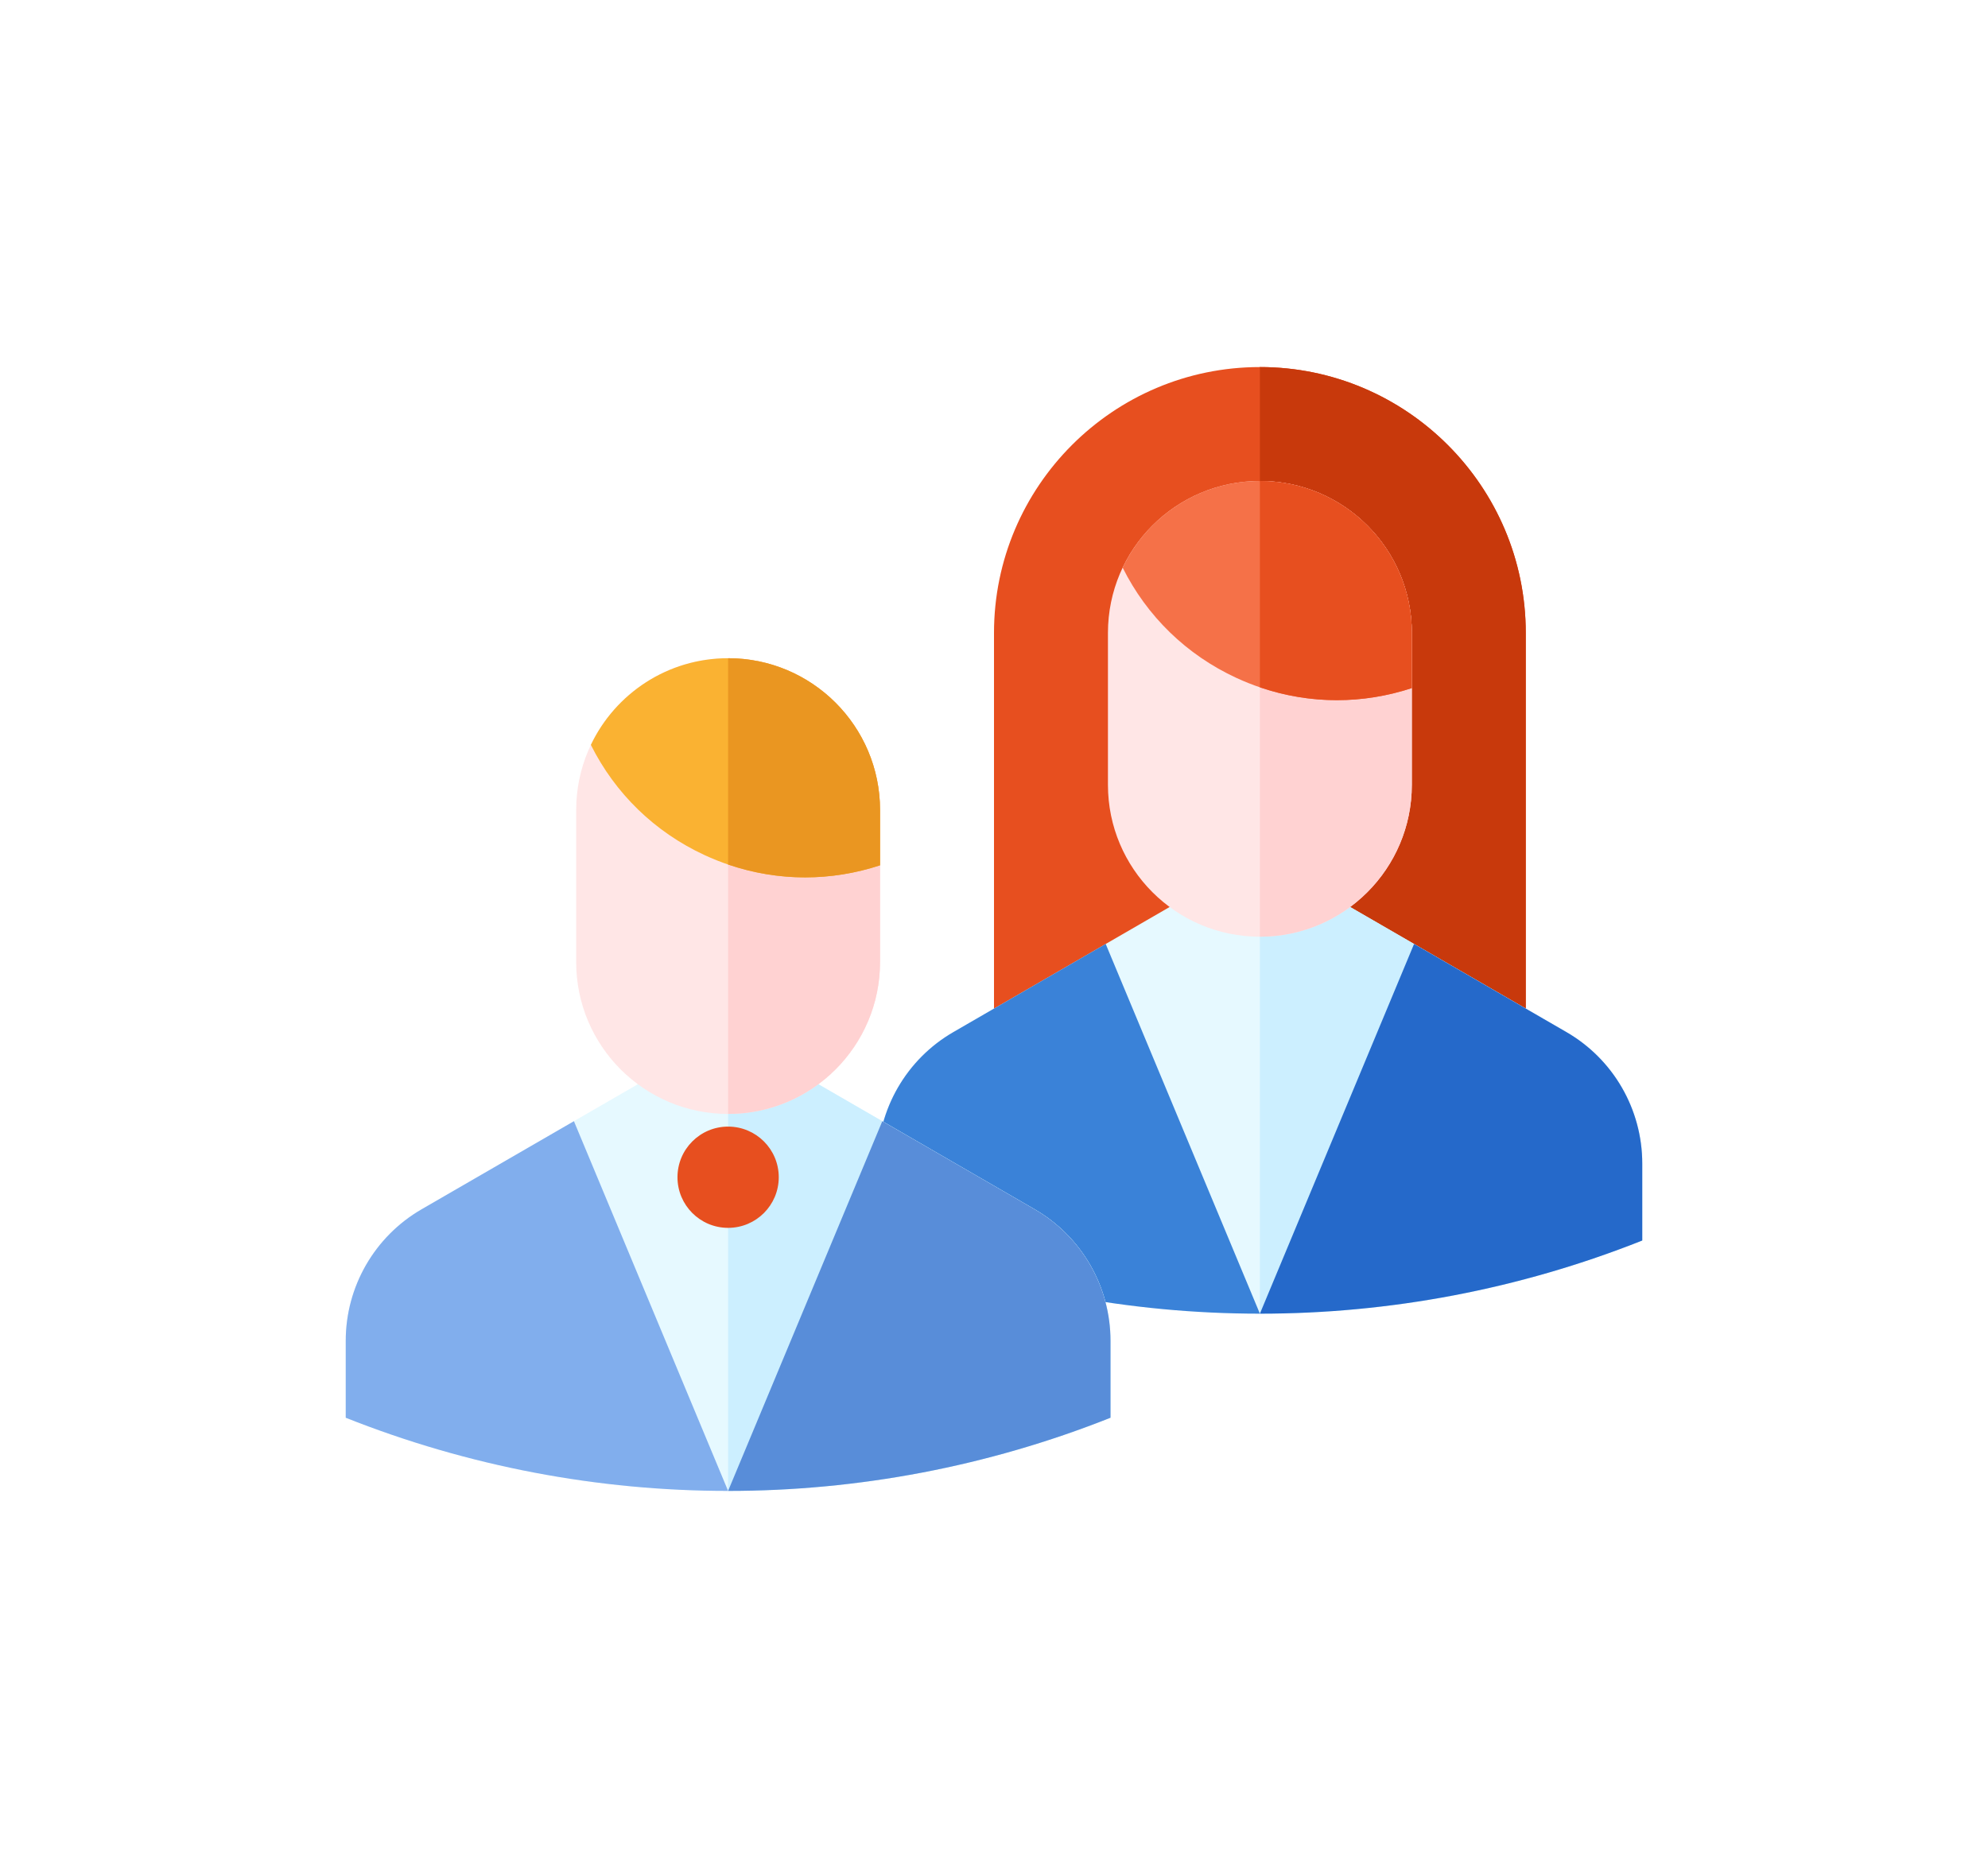 <?xml version="1.0" encoding="UTF-8"?> <svg xmlns="http://www.w3.org/2000/svg" width="92" height="86" viewBox="0 0 92 86" fill="none"> <g filter="url(#filter0_d)"> <path d="M58.305 12.99C51.52 12.99 46 18.51 46 25.295V44.045H70.609V25.295C70.609 18.51 65.09 12.99 58.305 12.99Z" fill="#E74F1F"></path> <path d="M58.305 12.99V44.045H70.609V25.295C70.609 18.51 65.09 12.99 58.305 12.99Z" fill="#C8390C"></path> <path d="M72.49 43.772L61.82 37.6H54.789L44.12 43.772C41.947 45.029 40.609 47.348 40.609 49.858V53.42C51.974 57.936 64.635 57.936 76 53.42V49.858C76 47.348 74.662 45.029 72.49 43.772Z" fill="#E6F9FF"></path> <path d="M72.49 43.772L61.82 37.6H58.305V56.807C64.311 56.807 70.318 55.678 76 53.42V49.858C76 47.348 74.662 45.029 72.49 43.772Z" fill="#CCEFFF"></path> <path d="M44.12 43.772C41.947 45.028 40.609 47.348 40.609 49.858V53.42C46.292 55.678 52.298 56.806 58.305 56.806L51.169 39.693L44.12 43.772Z" fill="#3A82D8"></path> <path d="M72.49 43.772L65.44 39.693L58.305 56.806C64.311 56.806 70.318 55.678 76 53.42V49.858C76 47.348 74.662 45.028 72.49 43.772Z" fill="#2569CA"></path> <path d="M58.305 39.357C54.421 39.357 51.273 36.209 51.273 32.326V25.295C51.273 21.412 54.421 18.264 58.305 18.264C62.188 18.264 65.336 21.412 65.336 25.295V32.326C65.336 36.209 62.188 39.357 58.305 39.357Z" fill="#FFE6E6"></path> <path d="M58.305 18.264V39.357C62.188 39.357 65.336 36.209 65.336 32.326V25.295C65.336 21.412 62.188 18.264 58.305 18.264Z" fill="#FFD2D2"></path> <path d="M58.304 18.264C55.502 18.264 53.084 19.903 51.954 22.275C53.075 24.522 54.907 26.31 57.217 27.378C58.701 28.064 60.283 28.409 61.871 28.409C63.035 28.409 64.202 28.222 65.336 27.85V25.295C65.336 21.412 62.188 18.264 58.304 18.264Z" fill="#F57148"></path> <path d="M58.305 18.264V27.814C59.463 28.21 60.665 28.409 61.871 28.409C63.035 28.409 64.202 28.222 65.336 27.85V25.295C65.336 21.412 62.188 18.264 58.305 18.264Z" fill="#E74F1F"></path> <path d="M47.88 51.975L37.211 45.803H30.18L19.51 51.975C17.338 53.232 16 55.551 16 58.061V61.623C27.365 66.139 40.026 66.139 51.391 61.623V58.061C51.391 55.551 50.053 53.232 47.88 51.975Z" fill="#E6F9FF"></path> <path d="M47.88 51.975L37.211 45.803H33.695V65.01C39.702 65.01 45.708 63.881 51.391 61.623V58.061C51.391 55.551 50.053 53.232 47.88 51.975Z" fill="#CCEFFF"></path> <path d="M33.695 52.834C34.99 52.834 36.039 51.785 36.039 50.49C36.039 49.196 34.99 48.147 33.695 48.147C32.401 48.147 31.352 49.196 31.352 50.49C31.352 51.785 32.401 52.834 33.695 52.834Z" fill="#E74F1F"></path> <path d="M33.695 47.561C29.812 47.561 26.664 44.413 26.664 40.529V33.498C26.664 29.615 29.812 26.467 33.695 26.467C37.579 26.467 40.727 29.615 40.727 33.498V40.529C40.727 44.413 37.579 47.561 33.695 47.561Z" fill="#FFE6E6"></path> <path d="M19.51 51.975C17.338 53.232 16 55.551 16 58.061V61.623C21.682 63.881 27.689 65.01 33.695 65.01L26.56 47.897L19.51 51.975Z" fill="#81AEED"></path> <path d="M33.695 26.467V47.561C37.579 47.561 40.727 44.413 40.727 40.529V33.498C40.727 29.615 37.579 26.467 33.695 26.467Z" fill="#FFD2D2"></path> <path d="M33.695 26.467C30.893 26.467 28.474 28.106 27.344 30.478C28.465 32.725 30.298 34.513 32.608 35.581C34.091 36.267 35.673 36.612 37.262 36.612C38.426 36.612 39.593 36.425 40.726 36.053V33.498C40.726 29.615 37.578 26.467 33.695 26.467Z" fill="#FAB232"></path> <path d="M33.695 26.467V36.017C34.854 36.413 36.056 36.612 37.262 36.612C38.426 36.612 39.593 36.425 40.727 36.053V33.498C40.727 29.615 37.579 26.467 33.695 26.467Z" fill="#EA9621"></path> <path d="M47.88 51.975L40.831 47.897L33.695 65.01C39.702 65.01 45.708 63.881 51.391 61.623V58.061C51.391 55.551 50.053 53.232 47.88 51.975Z" fill="#588DD9"></path> </g> <defs> <filter id="filter0_d" x="0" y="-3" width="92" height="92" filterUnits="userSpaceOnUse" color-interpolation-filters="sRGB"> <feFlood flood-opacity="0" result="BackgroundImageFix"></feFlood> <feColorMatrix in="SourceAlpha" type="matrix" values="0 0 0 0 0 0 0 0 0 0 0 0 0 0 0 0 0 0 127 0"></feColorMatrix> <feOffset dy="4"></feOffset> <feGaussianBlur stdDeviation="8"></feGaussianBlur> <feColorMatrix type="matrix" values="0 0 0 0 0 0 0 0 0 0 0 0 0 0 0 0 0 0 0.2 0"></feColorMatrix> <feBlend mode="normal" in2="BackgroundImageFix" result="effect1_dropShadow"></feBlend> <feBlend mode="normal" in="SourceGraphic" in2="effect1_dropShadow" result="shape"></feBlend> </filter> </defs> </svg> 